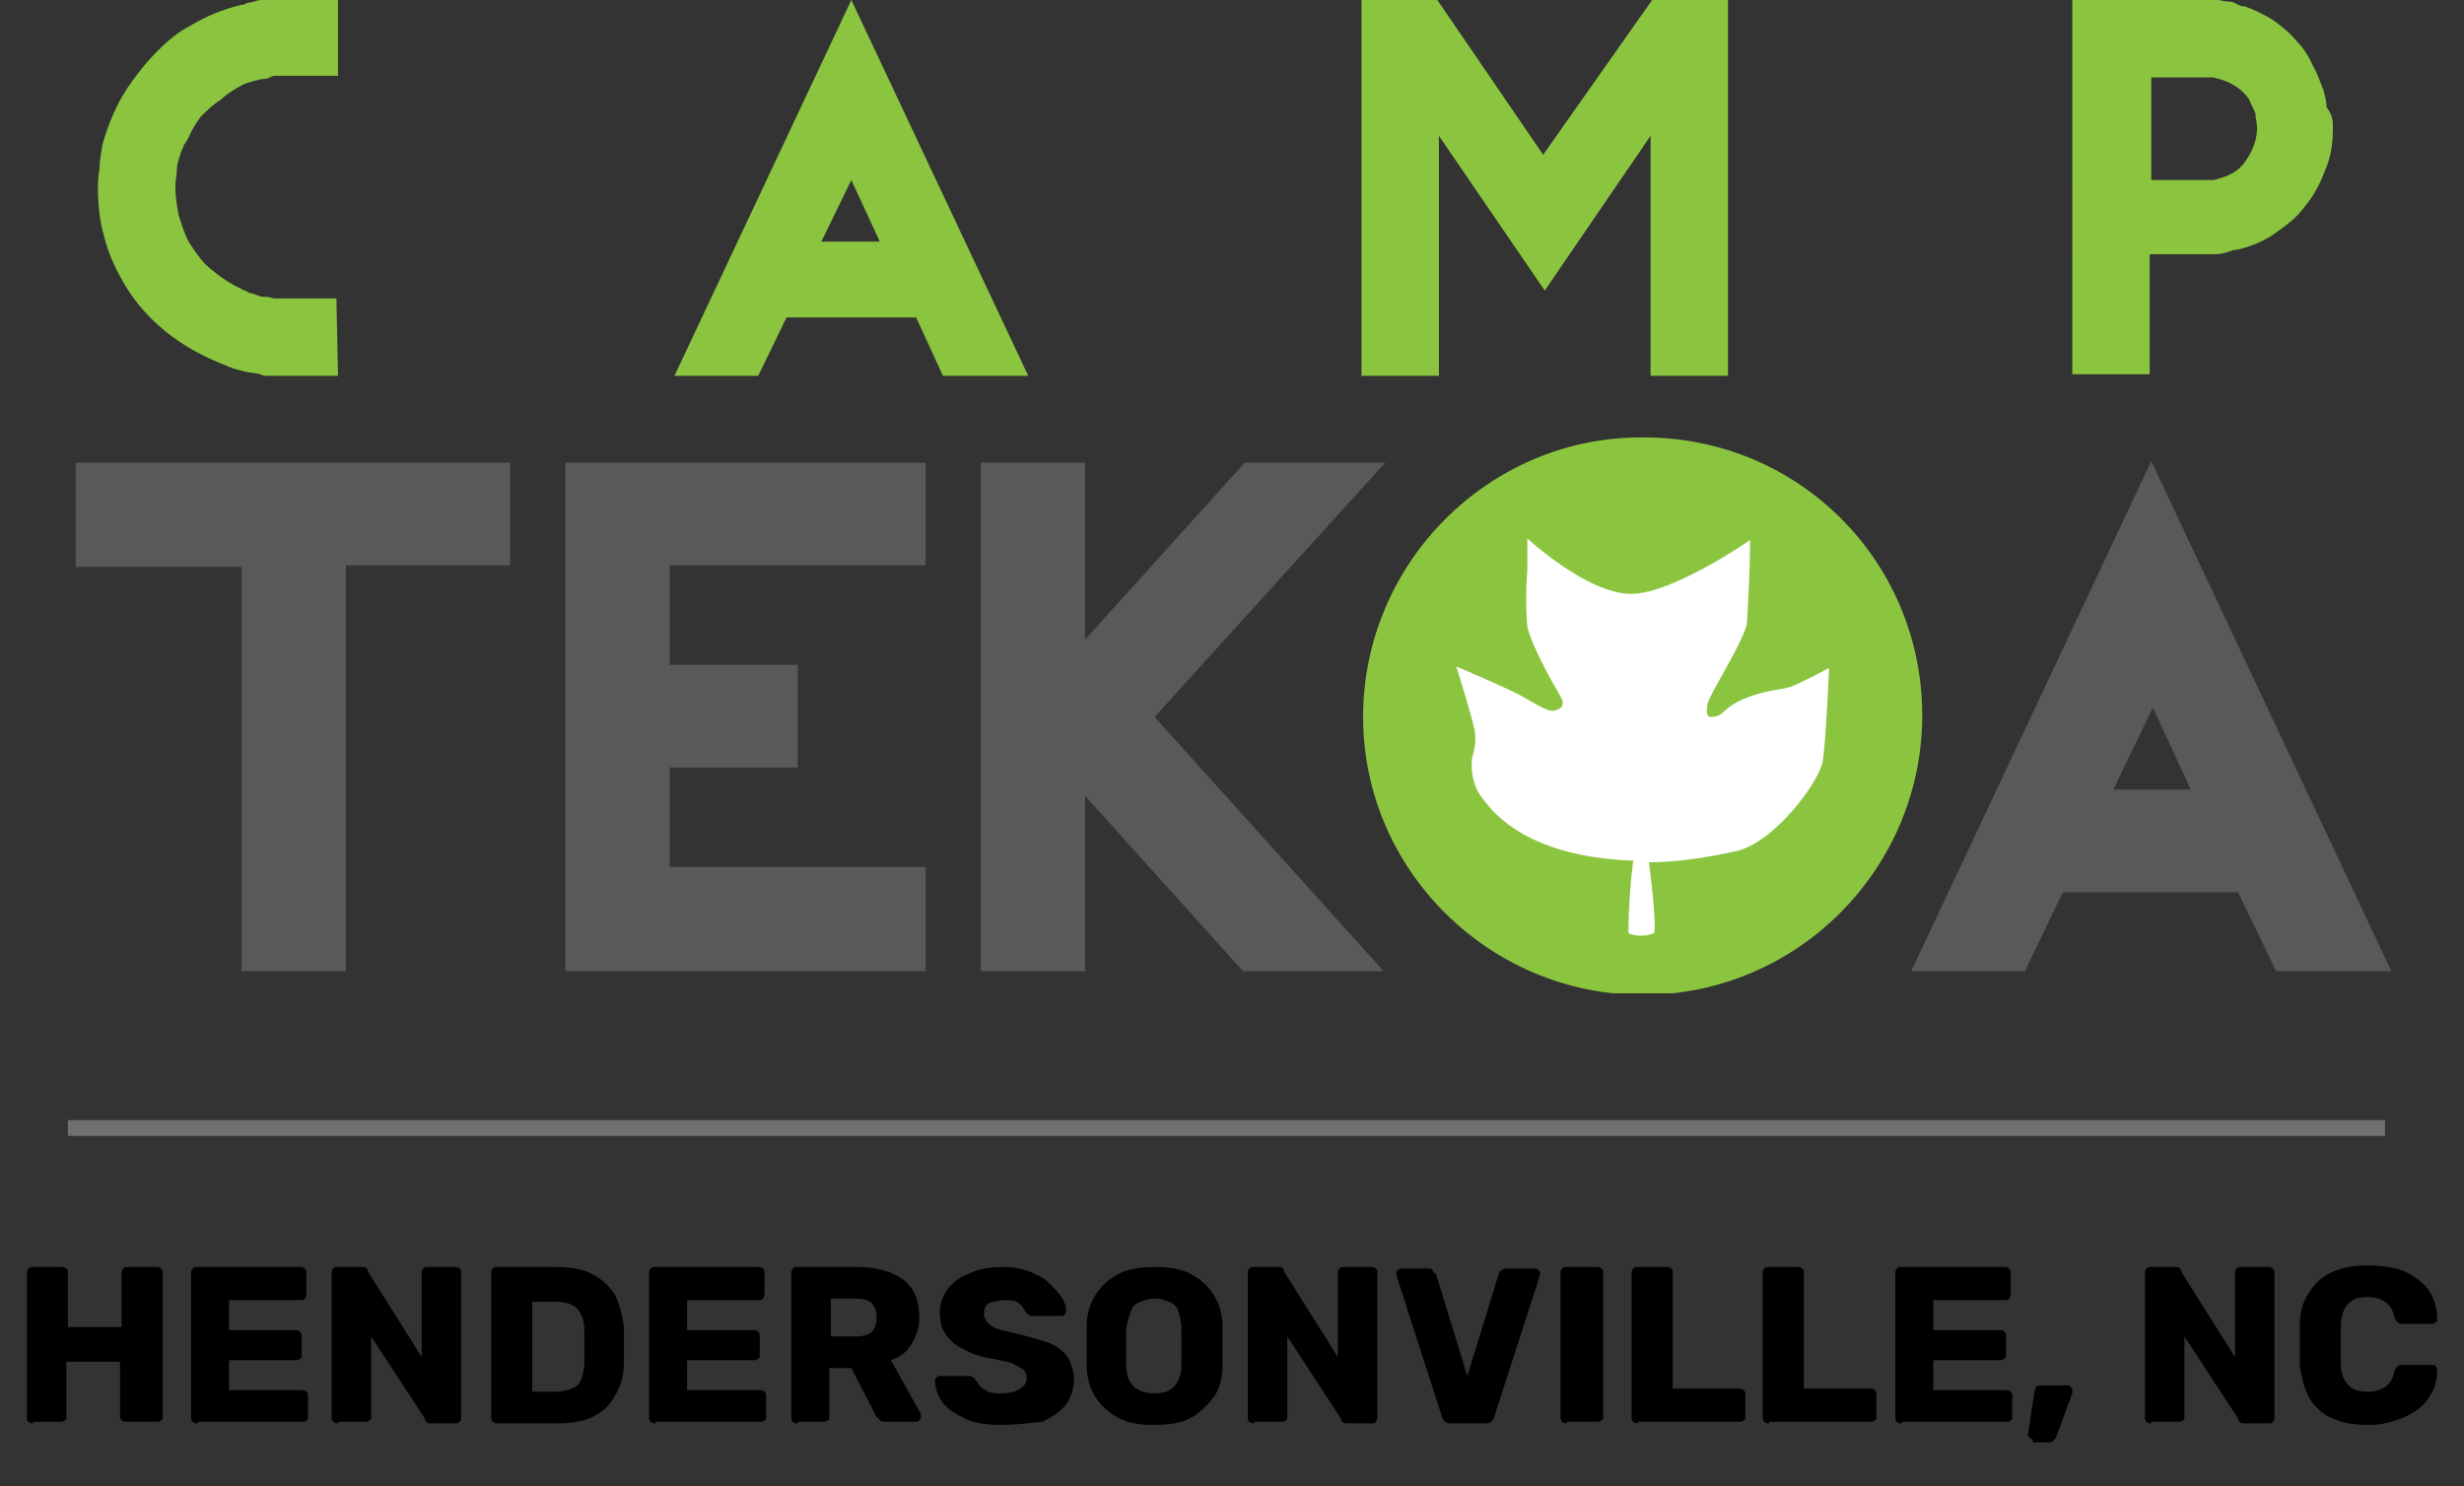<?xml version="1.0" encoding="utf-8"?>
<!-- Generator: Adobe Illustrator 26.0.3, SVG Export Plug-In . SVG Version: 6.00 Build 0)  -->
<svg version="1.1" id="Layer_1" xmlns="http://www.w3.org/2000/svg" xmlns:xlink="http://www.w3.org/1999/xlink" x="0px" y="0px"
	 viewBox="0 0 156 94.1" style="enable-background:new 0 0 156 94.1;" xml:space="preserve">
<rect x="0" y="0" width="156" height="94.1" fill="#333333" stroke="none"/>
<style type="text/css">
	.st0{clip-path:url(#SVGID_00000179645649189187115620000003333251420436372132_);}
	.st1{fill:#8BC53F;}
	.st2{fill:#FFFFFF;}
	.st3{fill:#58595B;}
	.st4{fill:#707070;}
	.st5{enable-background:new    ;}
</style>
<g id="Camp-Tekoa-Logo" transform="translate(-138 -65.369)">
	<g id="Group_11901" transform="translate(143 65.369)">
		<g>
			<defs>
				<rect id="SVGID_1_" x="-0.2" y="0" width="146.7" height="62.9"/>
			</defs>
			<clipPath id="SVGID_00000111161493809035080980000000046920330384205481_">
				<use xlink:href="#SVGID_1_"  style="overflow:visible;"/>
			</clipPath>
			
				<g id="Group_11893" transform="translate(0 0)" style="clip-path:url(#SVGID_00000111161493809035080980000000046920330384205481_);">
				<g id="Path_34597">
					<path class="st1" d="M116.7,45.3c0,9.7-7.9,17.7-17.7,17.7c-9.7,0-17.7-7.9-17.7-17.6c0-9.7,7.9-17.7,17.6-17.7c0,0,0,0,0,0
						C108.8,27.6,116.7,35.5,116.7,45.3"/>
				</g>
				<g id="Path_34598">
					<path class="st2" d="M110.4,48.2c-0.2,1.3-3.1,5.2-5.5,5.7c-1.8,0.4-3.7,0.7-5.5,0.7c0.2,1.5,0.5,4.4,0.3,4.5
						c-0.5,0.2-1.1,0.2-1.6,0c0-1.5,0.1-3,0.3-4.6c-5.6-0.2-8.3-2.2-9.5-3.9c-0.6-0.7-0.8-1.7-0.7-2.6c0.2-0.7,0.3-1.3,0.1-2
						c-0.1-0.6-1.1-3.8-1.1-3.8s2.8,1.2,3.8,1.7s1.9,1.2,2.4,1.1s0.7-0.4,0.4-0.9S92,41,91.7,39.7c-0.1-1.2-0.1-2.4,0-3.6
						c0-0.6,0-2,0-2s4,3.7,6.8,3.5c2.7-0.2,7.3-3.4,7.3-3.4c0,1.8-0.1,3.6-0.2,5.3c-0.3,1.3-2.4,4.5-2.5,5.1s0,0.8,0.2,0.8
						c1,0,0.6-0.7,2.8-1.4c1.3-0.4,1.8-0.3,2.5-0.6s2.2-1.1,2.2-1.1S110.6,47,110.4,48.2"/>
				</g>
				<g id="Path_34599">
					<path class="st3" d="M27.3,35.8H16.9v25.7h-6.6V35.9H-0.2v-6.6h27.5V35.8z"/>
				</g>
				<g id="Path_34600">
					<path class="st3" d="M53.6,61.5H30.8V29.3h22.8v6.5H37.4v6.3h8.1v6.5h-8.1v6.3h16.2V61.5z"/>
				</g>
				<g id="Path_34601">
					<path class="st3" d="M82.7,29.3L68.1,45.4l14.5,16.1h-8.9L63.7,50.4v11.1h-6.6V29.3h6.6v11.2l10.1-11.2H82.7z"/>
				</g>
				<g id="Path_34602">
					<path class="st3" d="M146.4,61.5h-7.3l-2.4-5h-11.1l-2.4,5h-7.2l15.2-32.3L146.4,61.5z M133.7,50l-2.4-5.2l-2.5,5.2L133.7,50z"
						/>
				</g>
				<g id="Path_34603">
					<path class="st1" d="M16.4,23.8h-4.2c-0.1,0-0.2,0-0.3,0c-0.1,0-0.3,0-0.4-0.1c-0.4-0.1-0.8-0.1-1.1-0.2
						c-0.4-0.1-0.8-0.2-1.2-0.4c-1.3-0.5-2.6-1.2-3.7-2.1c-1-0.8-1.8-1.7-2.5-2.8c-0.6-1-1.1-2-1.4-3.2c-0.3-1-0.4-2.1-0.4-3.2
						c0-0.2,0-0.6,0.1-1.1c0-0.5,0.1-1,0.2-1.6c0.4-1.4,1-2.8,1.9-4c0.5-0.7,1-1.3,1.6-1.9c0.6-0.6,1.3-1.2,2.1-1.6
						c1-0.6,2-1,3.2-1.3c0.1,0,0.2,0,0.3-0.1l0.5-0.1c0.2-0.1,0.4-0.1,0.6-0.1c0.2,0,0.3,0,0.5,0h4.2v4.8h-3.9c-0.1,0-0.3,0-0.4,0.1
						C11.9,5,11.7,5,11.6,5c-0.4,0.1-0.9,0.2-1.3,0.4C9.8,5.7,9.4,5.9,9,6.3C8.5,6.6,8.1,7,7.7,7.4C7.4,7.8,7.1,8.3,6.9,8.8
						C6.8,8.9,6.8,9,6.7,9.1C6.6,9.2,6.6,9.4,6.5,9.5c-0.1,0.4-0.3,0.8-0.3,1.2c0,0.4-0.1,0.7-0.1,1.1c0,0.6,0.1,1.2,0.2,1.8
						c0.2,0.6,0.4,1.3,0.7,1.8c0.4,0.6,0.8,1.2,1.3,1.6c0.6,0.5,1.3,1,2,1.3c0.1,0.1,0.3,0.1,0.4,0.2c0.2,0.1,0.4,0.1,0.6,0.2
						s0.4,0.1,0.6,0.1c0.2,0,0.3,0.1,0.5,0.1h3.9L16.4,23.8z"/>
				</g>
				<g id="Path_34604">
					<path class="st1" d="M60.1,23.8h-5.4l-1.7-3.7h-8.2L43,23.8h-5.3L48.9,0L60.1,23.8z M50.7,15.3l-1.8-3.9L47,15.3H50.7z"/>
				</g>
				<g id="Path_34605">
					<path class="st1" d="M104.4,23.8h-4.9V8.6l-6.7,9.8l-6.7-9.8v15.2h-4.9V0h4.8l6.7,9.8L99.6,0h4.8L104.4,23.8z"/>
				</g>
				<g id="Path_34606">
					<path class="st1" d="M142.7,8.1c0,0.9-0.1,1.8-0.5,2.7c-0.3,0.8-0.7,1.6-1.3,2.3c-0.5,0.7-1.2,1.2-1.9,1.7
						c-0.7,0.5-1.5,0.8-2.3,1c-0.2,0-0.5,0.1-0.8,0.2c-0.3,0.1-0.6,0.1-0.9,0.1h-3.9v7.6h-4.9V0h8.7c0.2,0,0.4,0,0.5,0
						c0.2,0,0.4,0.1,0.7,0.1s0.4,0.1,0.6,0.2s0.3,0.1,0.4,0.1c0.6,0.2,1.2,0.5,1.7,0.8c0.6,0.4,1.2,0.9,1.6,1.4c0.4,0.4,0.8,1,1,1.5
						c0.3,0.5,0.5,1.1,0.7,1.6c0.1,0.4,0.2,0.7,0.2,1.1C142.7,7.3,142.7,7.7,142.7,8.1 M137.9,8.1c0-0.3-0.1-0.6-0.1-0.9
						c-0.1-0.3-0.3-0.6-0.4-0.9c-0.2-0.3-0.5-0.6-0.8-0.8c-0.3-0.2-0.7-0.4-1.1-0.5c-0.1,0-0.3-0.1-0.4-0.1c-0.2,0-0.3,0-0.3,0h-3.6
						v6.5h3.6c0.1,0,0.2,0,0.3,0c0.2,0,0.3-0.1,0.4-0.1c0.8-0.2,1.4-0.6,1.8-1.3C137.7,9.4,137.9,8.7,137.9,8.1"/>
				</g>
			</g>
		</g>
	</g>
	<g id="Path_34762">
		<rect x="142.3" y="136.3" class="st4" width="146.7" height="1"/>
	</g>
	<g class="st5">
		<path d="M140.1,155.5c-0.1,0-0.2,0-0.3-0.1c-0.1-0.1-0.1-0.1-0.1-0.3V146c0-0.1,0-0.2,0.1-0.3c0.1-0.1,0.1-0.1,0.3-0.1h1.8
			c0.1,0,0.2,0,0.3,0.1s0.1,0.1,0.1,0.3v3.4h3.4V146c0-0.1,0-0.2,0.1-0.3s0.1-0.1,0.3-0.1h1.8c0.1,0,0.2,0,0.3,0.1
			c0.1,0.1,0.1,0.1,0.1,0.3v9.1c0,0.1,0,0.2-0.1,0.2c-0.1,0.1-0.1,0.1-0.3,0.1H146c-0.1,0-0.2,0-0.3-0.1c-0.1-0.1-0.1-0.2-0.1-0.2
			v-3.5h-3.4v3.5c0,0.1,0,0.2-0.1,0.2c-0.1,0.1-0.2,0.1-0.3,0.1H140.1z"/>
		<path d="M150.5,155.5c-0.1,0-0.2,0-0.3-0.1c-0.1-0.1-0.1-0.2-0.1-0.2V146c0-0.1,0-0.2,0.1-0.3c0.1-0.1,0.1-0.1,0.3-0.1h6.5
			c0.1,0,0.2,0,0.3,0.1c0.1,0.1,0.1,0.1,0.1,0.3v1.3c0,0.1,0,0.2-0.1,0.3c-0.1,0.1-0.1,0.1-0.3,0.1h-4.5v1.9h4.2
			c0.1,0,0.2,0,0.3,0.1c0.1,0.1,0.1,0.2,0.1,0.3v1.2c0,0.1,0,0.2-0.1,0.2c-0.1,0.1-0.1,0.1-0.3,0.1h-4.2v1.9h4.6
			c0.1,0,0.2,0,0.3,0.1s0.1,0.1,0.1,0.3v1.3c0,0.1,0,0.2-0.1,0.2c-0.1,0.1-0.1,0.1-0.3,0.1H150.5z"/>
		<path d="M159.4,155.5c-0.1,0-0.2,0-0.3-0.1c-0.1-0.1-0.1-0.2-0.1-0.2V146c0-0.1,0-0.2,0.1-0.3c0.1-0.1,0.1-0.1,0.3-0.1h1.5
			c0.2,0,0.3,0,0.3,0.1c0.1,0.1,0.1,0.1,0.1,0.2l3.4,5.4V146c0-0.1,0-0.2,0.1-0.3c0.1-0.1,0.1-0.1,0.3-0.1h1.7c0.1,0,0.2,0,0.3,0.1
			s0.1,0.1,0.1,0.3v9.1c0,0.1,0,0.2-0.1,0.3c-0.1,0.1-0.1,0.1-0.3,0.1h-1.5c-0.1,0-0.3,0-0.3-0.1c-0.1-0.1-0.1-0.1-0.1-0.2l-3.4-5.2
			v5.1c0,0.1,0,0.2-0.1,0.2c-0.1,0.1-0.1,0.1-0.3,0.1H159.4z"/>
		<path d="M169.5,155.5c-0.1,0-0.2,0-0.3-0.1c-0.1-0.1-0.1-0.2-0.1-0.2V146c0-0.1,0-0.2,0.1-0.3c0.1-0.1,0.1-0.1,0.3-0.1h3.6
			c0.9,0,1.7,0.1,2.3,0.4s1.1,0.7,1.5,1.3c0.3,0.6,0.5,1.3,0.6,2.1c0,0.4,0,0.8,0,1.1c0,0.3,0,0.7,0,1.1c0,0.9-0.2,1.6-0.6,2.2
			c-0.3,0.6-0.8,1-1.4,1.3s-1.4,0.4-2.3,0.4H169.5z M171.7,153.5h1.5c0.4,0,0.7-0.1,1-0.2c0.3-0.1,0.5-0.3,0.6-0.6
			c0.1-0.3,0.2-0.6,0.2-1.1c0-0.3,0-0.5,0-0.7c0-0.2,0-0.4,0-0.6c0-0.2,0-0.5,0-0.7c0-0.6-0.2-1.1-0.5-1.4c-0.3-0.3-0.8-0.4-1.4-0.4
			h-1.4V153.5z"/>
		<path d="M179.5,155.5c-0.1,0-0.2,0-0.3-0.1c-0.1-0.1-0.1-0.2-0.1-0.2V146c0-0.1,0-0.2,0.1-0.3c0.1-0.1,0.1-0.1,0.3-0.1h6.5
			c0.1,0,0.2,0,0.3,0.1c0.1,0.1,0.1,0.1,0.1,0.3v1.3c0,0.1,0,0.2-0.1,0.3c-0.1,0.1-0.1,0.1-0.3,0.1h-4.5v1.9h4.2
			c0.1,0,0.2,0,0.3,0.1c0.1,0.1,0.1,0.2,0.1,0.3v1.2c0,0.1,0,0.2-0.1,0.2c-0.1,0.1-0.1,0.1-0.3,0.1h-4.2v1.9h4.6
			c0.1,0,0.2,0,0.3,0.1s0.1,0.1,0.1,0.3v1.3c0,0.1,0,0.2-0.1,0.2c-0.1,0.1-0.1,0.1-0.3,0.1H179.5z"/>
		<path d="M188.5,155.5c-0.1,0-0.2,0-0.3-0.1c-0.1-0.1-0.1-0.2-0.1-0.2V146c0-0.1,0-0.2,0.1-0.3c0.1-0.1,0.1-0.1,0.3-0.1h3.8
			c1.2,0,2.2,0.3,2.9,0.8c0.7,0.6,1,1.3,1,2.4c0,0.7-0.2,1.2-0.5,1.7c-0.3,0.5-0.7,0.8-1.3,1l1.9,3.4c0,0.1,0,0.1,0,0.2
			c0,0.1,0,0.1-0.1,0.2c-0.1,0.1-0.1,0.1-0.2,0.1h-1.9c-0.2,0-0.3,0-0.4-0.1s-0.1-0.2-0.2-0.2l-1.6-3.1h-1.4v3.1
			c0,0.1,0,0.2-0.1,0.2c-0.1,0.1-0.2,0.1-0.3,0.1H188.5z M190.6,150h1.6c0.4,0,0.8-0.1,1-0.3c0.2-0.2,0.3-0.5,0.3-0.9
			c0-0.4-0.1-0.7-0.3-0.9c-0.2-0.2-0.5-0.3-1-0.3h-1.6V150z"/>
		<path d="M201.4,155.6c-0.9,0-1.7-0.1-2.3-0.4c-0.6-0.3-1.1-0.6-1.4-1c-0.3-0.4-0.5-0.9-0.5-1.4c0-0.1,0-0.1,0.1-0.2
			c0.1-0.1,0.1-0.1,0.2-0.1h1.8c0.1,0,0.2,0,0.3,0.1c0.1,0,0.1,0.1,0.2,0.2c0.1,0.1,0.2,0.3,0.3,0.4c0.1,0.1,0.3,0.2,0.5,0.3
			c0.2,0.1,0.5,0.1,0.8,0.1c0.5,0,0.9-0.1,1.2-0.3s0.4-0.4,0.4-0.7c0-0.2-0.1-0.4-0.2-0.5s-0.4-0.2-0.7-0.4
			c-0.3-0.1-0.8-0.2-1.3-0.3c-0.7-0.1-1.3-0.3-1.8-0.6c-0.5-0.2-0.9-0.6-1.1-0.9c-0.3-0.4-0.4-0.9-0.4-1.4c0-0.6,0.2-1.1,0.5-1.5
			c0.3-0.4,0.8-0.8,1.4-1c0.6-0.3,1.3-0.4,2.1-0.4c0.6,0,1.2,0.1,1.7,0.3c0.5,0.2,0.9,0.4,1.2,0.7c0.3,0.3,0.6,0.6,0.8,0.9
			s0.3,0.6,0.3,0.9c0,0.1,0,0.1-0.1,0.2c-0.1,0.1-0.1,0.1-0.2,0.1h-1.8c-0.1,0-0.2,0-0.3-0.1c-0.1,0-0.1-0.1-0.2-0.2
			c-0.1-0.2-0.2-0.4-0.4-0.5c-0.2-0.2-0.5-0.2-0.9-0.2c-0.4,0-0.7,0.1-1,0.2c-0.2,0.1-0.3,0.4-0.3,0.7c0,0.2,0.1,0.3,0.2,0.5
			c0.1,0.1,0.3,0.3,0.6,0.4c0.3,0.1,0.7,0.2,1.2,0.3c0.8,0.2,1.5,0.4,2.1,0.6c0.5,0.2,0.9,0.5,1.2,0.9c0.2,0.4,0.4,0.9,0.4,1.4
			c0,0.6-0.2,1.2-0.5,1.6c-0.4,0.5-0.9,0.8-1.5,1.1C203,155.5,202.3,155.6,201.4,155.6z"/>
		<path d="M211.1,155.6c-0.9,0-1.6-0.1-2.2-0.4c-0.6-0.3-1.1-0.7-1.5-1.3c-0.4-0.6-0.6-1.3-0.6-2.1c0-0.4,0-0.8,0-1.2s0-0.8,0-1.2
			c0-0.8,0.2-1.5,0.6-2.1c0.4-0.6,0.9-1,1.5-1.3c0.6-0.3,1.4-0.4,2.2-0.4c0.8,0,1.6,0.1,2.2,0.4s1.1,0.7,1.5,1.3s0.6,1.3,0.6,2.1
			c0,0.4,0,0.8,0,1.2s0,0.8,0,1.2c0,0.8-0.2,1.6-0.6,2.1s-0.9,1-1.5,1.3C212.7,155.5,211.9,155.6,211.1,155.6z M211.1,153.6
			c0.5,0,0.9-0.1,1.2-0.4c0.3-0.3,0.5-0.8,0.5-1.4c0-0.4,0-0.8,0-1.2s0-0.7,0-1.1c0-0.4-0.1-0.8-0.2-1.1c-0.1-0.3-0.3-0.5-0.6-0.6
			c-0.3-0.1-0.5-0.2-0.9-0.2c-0.3,0-0.6,0.1-0.9,0.2c-0.3,0.1-0.5,0.3-0.6,0.6s-0.2,0.6-0.3,1.1c0,0.4,0,0.8,0,1.1s0,0.8,0,1.2
			c0,0.7,0.2,1.1,0.5,1.4C210.2,153.5,210.6,153.6,211.1,153.6z"/>
		<path d="M217.4,155.5c-0.1,0-0.2,0-0.3-0.1c-0.1-0.1-0.1-0.2-0.1-0.2V146c0-0.1,0-0.2,0.1-0.3s0.1-0.1,0.3-0.1h1.5
			c0.2,0,0.3,0,0.3,0.1c0.1,0.1,0.1,0.1,0.1,0.2l3.4,5.4V146c0-0.1,0-0.2,0.1-0.3c0.1-0.1,0.1-0.1,0.3-0.1h1.7c0.1,0,0.2,0,0.3,0.1
			s0.1,0.1,0.1,0.3v9.1c0,0.1,0,0.2-0.1,0.3c-0.1,0.1-0.1,0.1-0.3,0.1h-1.5c-0.1,0-0.3,0-0.3-0.1c-0.1-0.1-0.1-0.1-0.1-0.2l-3.4-5.2
			v5.1c0,0.1,0,0.2-0.1,0.2c-0.1,0.1-0.1,0.1-0.3,0.1H217.4z"/>
		<path d="M229.9,155.5c-0.2,0-0.3,0-0.4-0.1c-0.1-0.1-0.2-0.2-0.2-0.3l-2.9-9c0,0,0-0.1,0-0.1c0-0.1,0-0.1,0.1-0.2
			c0.1-0.1,0.1-0.1,0.2-0.1h1.7c0.1,0,0.3,0,0.3,0.1s0.1,0.2,0.2,0.2l2,6.5l2-6.5c0-0.1,0.1-0.2,0.2-0.2c0.1-0.1,0.2-0.1,0.3-0.1
			h1.8c0.1,0,0.1,0,0.2,0.1c0.1,0.1,0.1,0.1,0.1,0.2c0,0,0,0.1,0,0.1l-2.9,9c0,0.1-0.1,0.2-0.2,0.3c-0.1,0.1-0.2,0.1-0.4,0.1H229.9z
			"/>
		<path d="M237.2,155.5c-0.1,0-0.2,0-0.3-0.1c-0.1-0.1-0.1-0.2-0.1-0.2V146c0-0.1,0-0.2,0.1-0.3c0.1-0.1,0.1-0.1,0.3-0.1h1.9
			c0.1,0,0.2,0,0.3,0.1s0.1,0.1,0.1,0.3v9.1c0,0.1,0,0.2-0.1,0.2c-0.1,0.1-0.2,0.1-0.3,0.1H237.2z"/>
		<path d="M241.7,155.5c-0.1,0-0.2,0-0.3-0.1c-0.1-0.1-0.1-0.2-0.1-0.2V146c0-0.1,0-0.2,0.1-0.3s0.1-0.1,0.3-0.1h1.8
			c0.1,0,0.2,0,0.3,0.1c0.1,0.1,0.1,0.1,0.1,0.3v7.3h4.2c0.1,0,0.2,0,0.3,0.1c0.1,0.1,0.1,0.2,0.1,0.3v1.4c0,0.1,0,0.2-0.1,0.2
			c-0.1,0.1-0.1,0.1-0.3,0.1H241.7z"/>
		<path d="M250,155.5c-0.1,0-0.2,0-0.3-0.1c-0.1-0.1-0.1-0.2-0.1-0.2V146c0-0.1,0-0.2,0.1-0.3c0.1-0.1,0.1-0.1,0.3-0.1h1.8
			c0.1,0,0.2,0,0.3,0.1s0.1,0.1,0.1,0.3v7.3h4.2c0.1,0,0.2,0,0.3,0.1c0.1,0.1,0.1,0.2,0.1,0.3v1.4c0,0.1,0,0.2-0.1,0.2
			c-0.1,0.1-0.1,0.1-0.3,0.1H250z"/>
		<path d="M258.4,155.5c-0.1,0-0.2,0-0.3-0.1c-0.1-0.1-0.1-0.2-0.1-0.2V146c0-0.1,0-0.2,0.1-0.3s0.1-0.1,0.3-0.1h6.5
			c0.1,0,0.2,0,0.3,0.1s0.1,0.1,0.1,0.3v1.3c0,0.1,0,0.2-0.1,0.3s-0.1,0.1-0.3,0.1h-4.5v1.9h4.2c0.1,0,0.2,0,0.3,0.1
			c0.1,0.1,0.1,0.2,0.1,0.3v1.2c0,0.1,0,0.2-0.1,0.2c-0.1,0.1-0.1,0.1-0.3,0.1h-4.2v1.9h4.6c0.1,0,0.2,0,0.3,0.1s0.1,0.1,0.1,0.3
			v1.3c0,0.1,0,0.2-0.1,0.2c-0.1,0.1-0.1,0.1-0.3,0.1H258.4z"/>
		<path d="M266.7,156.5c-0.1,0-0.1,0-0.2-0.1c-0.1-0.1-0.1-0.1-0.1-0.2l0.4-2.7c0-0.1,0.1-0.2,0.1-0.3c0.1-0.1,0.2-0.1,0.4-0.1h1.6
			c0.1,0,0.1,0,0.2,0.1c0.1,0.1,0.1,0.1,0.1,0.2c0,0.1,0,0.1,0,0.2l-1,2.7c0,0.1-0.1,0.2-0.2,0.3c-0.1,0.1-0.2,0.1-0.3,0.1H266.7z"
			/>
		<path d="M274.2,155.5c-0.1,0-0.2,0-0.3-0.1c-0.1-0.1-0.1-0.2-0.1-0.2V146c0-0.1,0-0.2,0.1-0.3c0.1-0.1,0.1-0.1,0.3-0.1h1.5
			c0.2,0,0.3,0,0.3,0.1c0.1,0.1,0.1,0.1,0.1,0.2l3.4,5.4V146c0-0.1,0-0.2,0.1-0.3s0.1-0.1,0.3-0.1h1.7c0.1,0,0.2,0,0.3,0.1
			s0.1,0.1,0.1,0.3v9.1c0,0.1,0,0.2-0.1,0.3c-0.1,0.1-0.1,0.1-0.3,0.1h-1.5c-0.1,0-0.3,0-0.3-0.1c-0.1-0.1-0.1-0.1-0.1-0.2l-3.4-5.2
			v5.1c0,0.1,0,0.2-0.1,0.2c-0.1,0.1-0.1,0.1-0.3,0.1H274.2z"/>
		<path d="M288,155.6c-0.9,0-1.6-0.1-2.3-0.4s-1.1-0.7-1.5-1.3c-0.3-0.6-0.5-1.3-0.6-2.1c0-0.4,0-0.8,0-1.2s0-0.9,0-1.3
			c0-0.8,0.2-1.5,0.6-2.1c0.4-0.6,0.8-1,1.5-1.3s1.4-0.4,2.3-0.4c0.6,0,1.2,0.1,1.7,0.2s1,0.4,1.4,0.7c0.4,0.3,0.7,0.6,0.9,1.1
			c0.2,0.4,0.3,0.9,0.3,1.4c0,0.1,0,0.2-0.1,0.2c-0.1,0.1-0.1,0.1-0.2,0.1h-1.9c-0.1,0-0.2,0-0.3-0.1c-0.1-0.1-0.1-0.1-0.2-0.3
			c-0.1-0.5-0.3-0.8-0.6-1c-0.3-0.2-0.7-0.3-1.1-0.3c-0.5,0-0.9,0.1-1.2,0.4c-0.3,0.3-0.5,0.8-0.5,1.4c0,0.8,0,1.5,0,2.4
			c0,0.7,0.2,1.1,0.5,1.4c0.3,0.3,0.7,0.4,1.2,0.4c0.4,0,0.8-0.1,1.1-0.3c0.3-0.2,0.5-0.5,0.6-1c0-0.1,0.1-0.2,0.2-0.3
			c0.1-0.1,0.2-0.1,0.3-0.1h1.9c0.1,0,0.2,0,0.2,0.1c0.1,0.1,0.1,0.1,0.1,0.2c0,0.5-0.1,1-0.3,1.4c-0.2,0.4-0.5,0.8-0.9,1.1
			c-0.4,0.3-0.8,0.5-1.4,0.7S288.6,155.6,288,155.6z"/>
	</g>
</g>
</svg>
